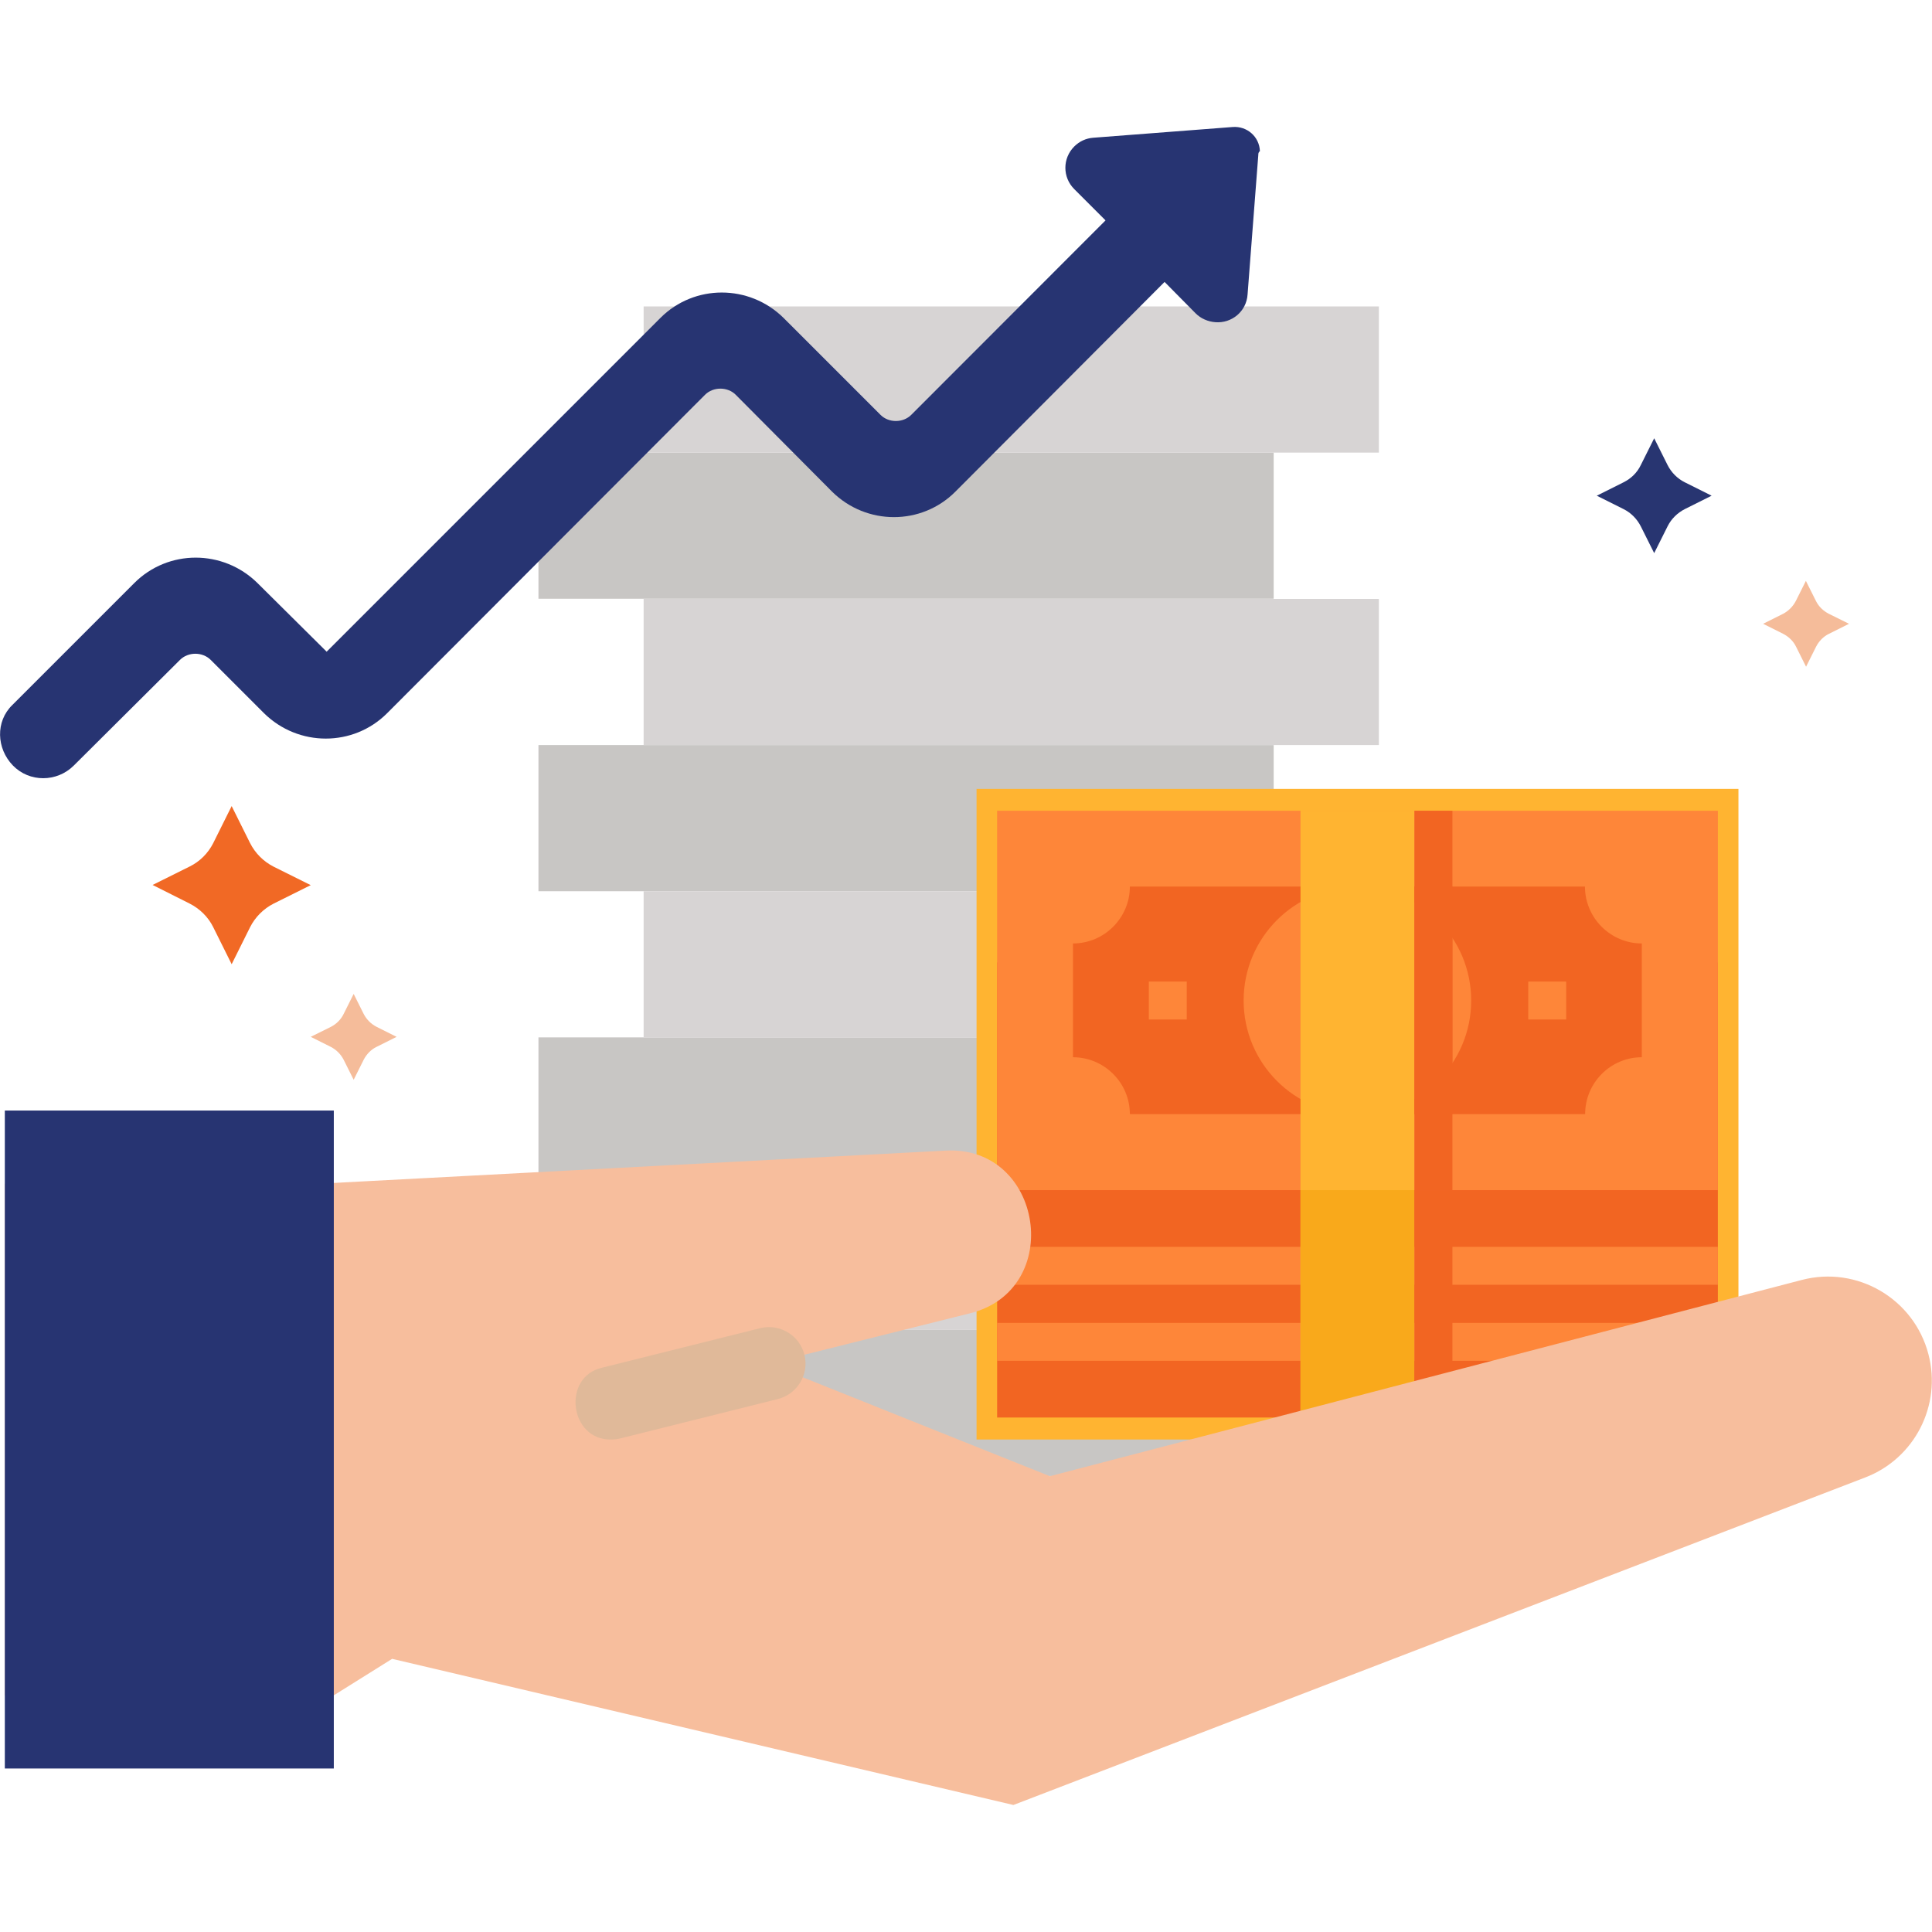 <?xml version="1.0" encoding="utf-8"?>
<!-- Generator: Adobe Illustrator 26.0.2, SVG Export Plug-In . SVG Version: 6.00 Build 0)  -->
<svg version="1.1" id="Layer_1" xmlns="http://www.w3.org/2000/svg" xmlns:xlink="http://www.w3.org/1999/xlink" x="0px" y="0px"
	 viewBox="0 0 1080 1080" style="enable-background:new 0 0 1080 1080;" xml:space="preserve">
<style type="text/css">
	.st0{fill:#C8C6C4;}
	.st1{fill:#D7D4D4;}
	.st2{fill-rule:evenodd;clip-rule:evenodd;fill:#273472;}
	.st3{fill:#283571;}
	.st4{fill:#F16925;}
	.st5{fill:#F5BC9A;}
	.st6{fill:#FFB431;}
	.st7{fill:#F26522;}
	.st8{fill:#FE8639;}
	.st9{fill:#F9A91B;}
	.st10{fill:#F7BE9D;}
	.st11{fill:#273472;}
	.st12{fill:#E0B999;}
</style>
<path class="st0" d="M712,416.5H301v81.7h411V416.5z"/>
<path class="st1" d="M770.8,334.8h-411v81.7h411V334.8L770.8,334.8z"/>
<path class="st0" d="M712,253H301v81.7h411V253z"/>
<path class="st1" d="M770.8,171.3h-411V253h411V171.3L770.8,171.3z"/>
<path class="st1" d="M770.8,661.7h-411v81.7h411V661.7L770.8,661.7z"/>
<path class="st0" d="M712,579.9H301v81.7h411V579.9z"/>
<path class="st0" d="M712,743.4H301v81.7h411V743.4z"/>
<path class="st1" d="M770.8,498.2h-411v81.7h411V498.2L770.8,498.2z"/>
<path id="Path" class="st2" d="M703.4,86.6l-6,78c-0.6,9.5-8.9,16.3-18.1,15.5c-4-0.3-8-2-10.9-4.9L651,157.6L534,274.9
	c-18.9,18.9-49.6,18.9-68.8,0l-53.9-54.2c-4.6-4.6-12.6-4.6-17.2,0l0,0l-177.7,178c-18.9,18.9-49.6,18.9-68.8,0l0,0l-29.8-29.8
	c-4.6-4.6-12.6-4.6-17.2,0l-59.3,59c-9.5,9.5-24.9,9.5-34.1,0s-9.8-24.6-0.3-33.8l0.3-0.3l67.9-67.9c18.9-18.9,49.6-18.9,68.8,0l0,0
	l38.7,38.4l186.6-186.6c18.9-18.9,49.6-18.9,68.8,0l0,0l54.2,54.2c4.6,4.6,12.6,4.6,17.2,0l0,0L618,123.2l-17.5-17.5
	c-6.6-6.6-6.6-17.2,0-23.8c2.9-2.9,6.6-4.6,10.6-4.9l78-6c8-0.6,14.9,5.4,15.2,13.5C703.4,85.1,703.4,86,703.4,86.6L703.4,86.6z"/>
<path class="st3" d="M917.2,260l7.5-15l7.5,15c2.1,4.1,5.4,7.5,9.6,9.6l15,7.5l-15,7.5c-4.1,2.1-7.5,5.4-9.6,9.6l-7.5,15l-7.5-15
	c-2.1-4.1-5.4-7.5-9.6-9.6l-15-7.5l15-7.5C911.8,267.5,915.2,264.2,917.2,260z"/>
<path class="st4" d="M119.2,471.3l10.3-20.7l10.3,20.7c2.9,5.7,7.5,10.3,13.2,13.2l20.7,10.3L153,505.1c-5.7,2.9-10.3,7.5-13.2,13.2
	L129.5,539l-10.3-20.7c-2.8-5.7-7.5-10.3-13.2-13.2l-20.7-10.4l20.7-10.3C111.7,481.6,116.3,477,119.2,471.3z"/>
<path class="st5" d="M1003.9,335.9l5.6-11.2l5.6,11.2c1.5,3.1,4.1,5.6,7.2,7.2l11.3,5.6l-11.2,5.6c-3.1,1.5-5.6,4.1-7.2,7.2
	l-5.6,11.2l-5.6-11.2c-1.5-3.1-4.1-5.6-7.2-7.2l-11.2-5.6l11.2-5.6C999.8,341.5,1002.3,339,1003.9,335.9z"/>
<path class="st5" d="M192.1,566.8l5.6-11.2l5.6,11.2c1.6,3.1,4.1,5.6,7.2,7.2l11.2,5.6l-11.2,5.6c-3.1,1.5-5.6,4.1-7.2,7.2
	l-5.6,11.2l-5.6-11.2c-1.6-3.1-4.1-5.6-7.2-7.2l-11.2-5.6L185,574C188.1,572.4,190.6,569.9,192.1,566.8z"/>
<g>
	<rect x="545.9" y="441" class="st6" width="425.9" height="363.7"/>
	<g>
		<path class="st7" d="M557.4,538h402.9v254.4H557.4V538L557.4,538z"/>
		<path class="st8" d="M557.4,453.2h402.9v212.1H557.4V453.2L557.4,453.2z"/>
		<path class="st8" d="M557.4,739.5h402.9v21.2H557.4V739.5L557.4,739.5z"/>
		<path class="st8" d="M557.4,697h402.9v21.2H557.4V697L557.4,697z"/>
		<path class="st7" d="M886.1,622.8H631.6c0-17.5-14.3-31.8-31.8-31.8v-63.6c17.5,0,31.8-14.3,31.8-31.8H886
			c0,17.5,14.3,31.8,31.8,31.8V591C900.3,591,886.1,605.3,886.1,622.8z"/>
		<path class="st8" d="M642.2,548.7h21.2v21.2h-21.2V548.7z"/>
		<path class="st8" d="M854.3,548.7h21.2v21.2h-21.2V548.7z"/>
		<circle class="st8" cx="758.8" cy="559.3" r="63.6"/>
		<path class="st6" d="M727,453.2h63.6v339.2H727V453.2z"/>
		<path class="st9" d="M727,665.3h63.6v127.2H727V665.3z"/>
		<path class="st7" d="M790.7,453.2h21.2v212.1h-21.2V453.2L790.7,453.2z"/>
		<path class="st7" d="M790.7,495.6h21.2v127.3h-21.2V495.6L790.7,495.6z"/>
		<path class="st7" d="M790.7,665.3h21.2v127.2h-21.2V665.3L790.7,665.3z"/>
	</g>
</g>
<g>
	<path class="st10" d="M178.3,661.7l350.2-18.5c54.8-3.1,66.9,78,13.5,91l-112.3,28.1l157.2,62.9l420.3-109.7
		c31-8.1,62.7,10.5,70.8,41.5c7.5,28.6-7.7,58.3-35.3,68.9L566.5,1009l-347.3-81.7l-32.6,20.4H2.7v-286H178.3z"/>
	<path class="st11" d="M186.6,620.8H2.7v367.8h183.9L186.6,620.8L186.6,620.8z"/>
	<path class="st12" d="M341.7,804.7c1.7,0,3.3-0.2,5-0.6l88-22c11-2.7,17.7-13.8,15-24.7c-2.7-11-13.9-17.7-24.9-14.9l-88,22
		C313.9,769.5,318.3,805.2,341.7,804.7L341.7,804.7z"/>
</g>
</svg>

